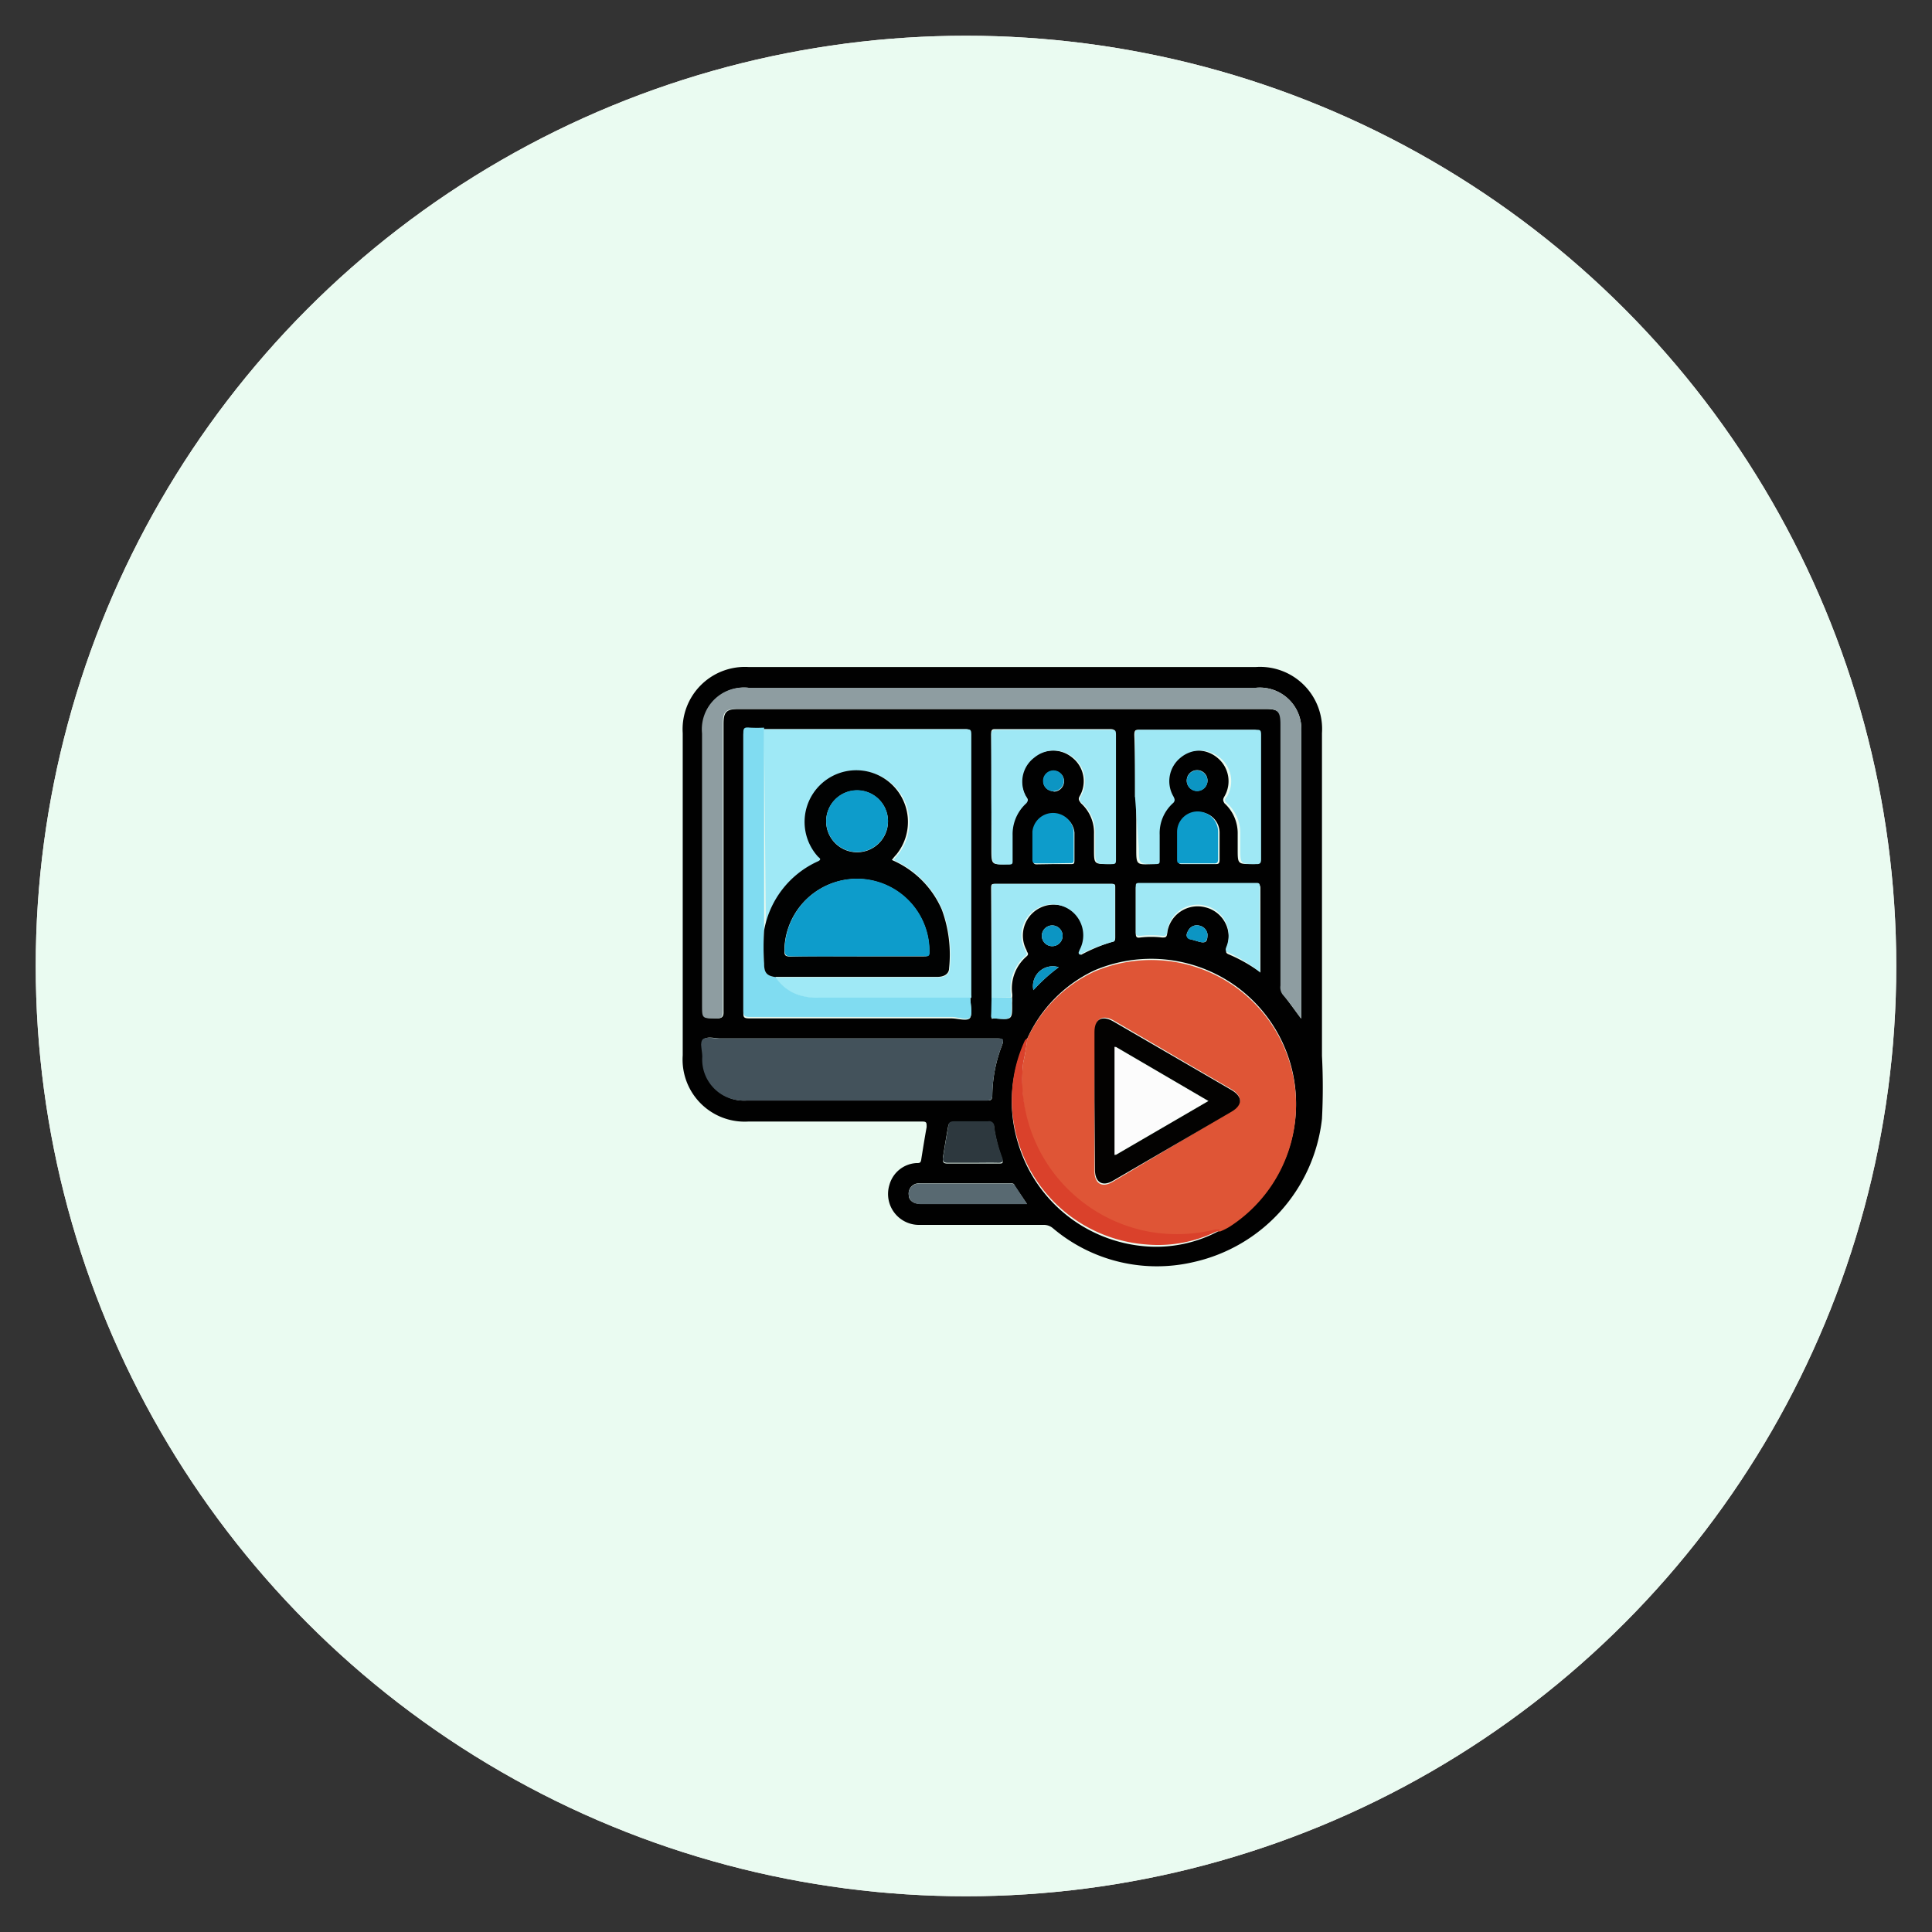 <svg id="Layer_1" data-name="Layer 1" xmlns="http://www.w3.org/2000/svg" viewBox="0 0 80 80"><rect x="0" y="0" width="80" height="80" fill="#333333" stroke="none"/><defs><style>.cls-1{fill:#fbeeee;}.cls-2{fill:#eafbf1;}.cls-3{fill:#010101;}.cls-4{fill:#df5536;}.cls-5{fill:#9fe9f6;}.cls-6{fill:#8e9da1;}.cls-7{fill:#43525b;}.cls-8{fill:#80dcf1;}.cls-9{fill:#9fe8f5;}.cls-10{fill:#da412b;}.cls-11{fill:#586971;}.cls-12{fill:#2d383e;}.cls-13{fill:#0d9ccb;}.cls-14{fill:#0c95c3;}.cls-15{fill:#030201;}.cls-16{fill:#010202;}.cls-17{fill:#fcfcfc;}</style></defs><g id="about_us" data-name="about us"><circle class="cls-1" cx="40" cy="40" r="38.52"/></g><g id="about_us-2" data-name="about us"><circle class="cls-2" cx="40" cy="40" r="38.52"/></g><path class="cls-3" d="M41.49,27.62H52a2.57,2.57,0,0,1,2.74,2.74c0,4.45,0,8.91,0,13.36a25.25,25.25,0,0,1,0,2.61,6.85,6.85,0,0,1-5.32,5.93,6.66,6.66,0,0,1-5.83-1.41.58.58,0,0,0-.38-.13H38.08a1.28,1.28,0,0,1-1.25-1.66,1.23,1.23,0,0,1,1.12-.9c.13,0,.18,0,.2-.17.07-.44.14-.88.22-1.32,0-.19,0-.23-.2-.23H31a2.57,2.57,0,0,1-2.73-2.74V30.36A2.58,2.58,0,0,1,31,27.62Zm-.43,13.69c0,.24,0,.48,0,.72s0,.13.13.14c.73.06.73.07.72-.65a1.48,1.48,0,0,0,0-.21.59.59,0,0,0,0-.19,1.75,1.75,0,0,1,.6-1.52c.13-.11,0-.17,0-.25a1.28,1.28,0,1,1,2.25,0s-.11.1,0,.19A7,7,0,0,1,46.05,39c.11,0,.13-.08.13-.19V36.76c0-.13,0-.16-.17-.16h-4.8c-.13,0-.17,0-.17.17C41.05,38.28,41.05,39.8,41.06,41.31Zm-.88,0a.41.41,0,0,0,0-.11c0-3.6,0-7.19,0-10.79,0-.18-.05-.22-.22-.22H31.64a5.81,5.81,0,0,1-.59,0c-.22,0-.27,0-.27.27q0,5.72,0,11.44c0,.22,0,.27.27.27h8.34c.26,0,.63.12.76,0S40.18,41.58,40.18,41.31Zm10.35,9.63a2.69,2.69,0,0,0,.38-.19,6,6,0,0,0-5.59-10.57A5.72,5.72,0,0,0,42.54,43s-.07.1-.1.16a5.83,5.83,0,0,0-.28,4.19,6,6,0,0,0,5.3,4.26A5.48,5.48,0,0,0,50.53,50.94Zm3.35-8.76V30.35A1.72,1.72,0,0,0,52,28.48H31a1.73,1.73,0,0,0-1.9,1.89V41.62c0,.55,0,.53.56.55.23,0,.31-.05.3-.3V30c0-.53.11-.64.64-.64h21.8c.54,0,.65.1.65.65V40.82a.5.5,0,0,0,.09.37C53.39,41.5,53.62,41.84,53.88,42.18ZM35.31,43H29.83c-.24,0-.56-.11-.71.06s0,.46,0,.7a1.7,1.7,0,0,0,1.8,1.81h6.58c1.11,0,2.23,0,3.34,0,.17,0,.25,0,.25-.23a5.92,5.92,0,0,1,.41-2.08c.08-.22,0-.26-.19-.26ZM41.05,33v2.14c0,.68,0,.67.69.64.14,0,.17,0,.17-.16,0-.35,0-.7,0-1.05a1.73,1.73,0,0,1,.57-1.33c.1-.09.1-.14,0-.26a1.25,1.25,0,0,1,.3-1.61,1.27,1.27,0,0,1,1.62,0,1.24,1.24,0,0,1,.3,1.61c-.07.13,0,.19.06.28a1.64,1.64,0,0,1,.54,1.28v.62c0,.63,0,.62.64.62.17,0,.22,0,.22-.21V30.41c0-.17,0-.22-.21-.22H41.26c-.17,0-.22,0-.22.22C41.05,31.26,41.05,32.12,41.05,33Zm6,0v2.14c0,.68,0,.67.7.64.13,0,.16,0,.16-.16,0-.35,0-.7,0-1.05a1.67,1.67,0,0,1,.57-1.33c.1-.09.09-.14,0-.26a1.25,1.25,0,0,1,.3-1.61,1.27,1.27,0,0,1,1.62,0,1.25,1.25,0,0,1,.3,1.61c-.08.13-.05.19,0,.28a1.68,1.68,0,0,1,.55,1.28v.62c0,.63,0,.62.64.62.17,0,.22,0,.22-.21q0-2.57,0-5.13c0-.17,0-.22-.22-.22h-4.7c-.17,0-.22,0-.22.22C47,31.26,47,32.12,47,33Zm5.14,7.28c0-1.2,0-2.36,0-3.51,0-.13-.07-.14-.17-.14H47.2c-.12,0-.17,0-.17.16,0,.63,0,1.25,0,1.87,0,.16.06.18.19.16a3.88,3.88,0,0,1,.9,0c.14,0,.19,0,.21-.17a1.27,1.27,0,0,1,1.58-1.08,1.26,1.26,0,0,1,.87,1.71c0,.11-.05.17.08.23A6.38,6.38,0,0,1,52.17,40.25Zm-9.64,9.61L42,49.08C42,49,41.91,49,41.83,49H38.07a.42.42,0,0,0-.44.48c0,.24.21.37.5.37h4.4Zm-2.28-1.71c.36,0,.72,0,1.07,0,.18,0,.21,0,.15-.22a6.17,6.17,0,0,1-.33-1.28.21.21,0,0,0-.26-.22q-.71,0-1.41,0c-.14,0-.21.05-.23.19-.08.43-.15.87-.22,1.3,0,.16,0,.23.2.23Zm3.36-12.4h.7c.13,0,.16,0,.16-.17,0-.38,0-.76,0-1.14a.86.86,0,0,0-1.71,0c0,.38,0,.77,0,1.15,0,.15.06.18.19.17Zm6,0h.67c.14,0,.2,0,.2-.18,0-.38,0-.75,0-1.12a.85.85,0,0,0-1.7,0c0,.37,0,.75,0,1.12,0,.14,0,.19.18.18Zm-6-3a.43.43,0,0,0,0-.86.43.43,0,0,0-.43.44A.42.42,0,0,0,43.62,32.76ZM50,32.32a.43.43,0,0,0-.86,0,.43.43,0,1,0,.86,0Zm-6,6.43a.43.43,0,0,0-.42-.43.43.43,0,1,0,.42.43Zm6-.06a.42.42,0,0,0-.33-.36.4.4,0,0,0-.47.21c-.12.2-.07.32.16.37l.31.09C49.93,39.06,50,39,50,38.69ZM42.79,41a7.32,7.32,0,0,1,1.05-.95A.82.82,0,0,0,42.79,41Z"/><path class="cls-4" d="M42.54,43a5.72,5.72,0,0,1,2.78-2.77,6,6,0,0,1,5.59,10.57,2.69,2.69,0,0,1-.38.19h-.21a6.59,6.59,0,0,1-2.69.1,6.41,6.41,0,0,1-3.12-1.5A6.39,6.39,0,0,1,42.37,44,9.89,9.89,0,0,0,42.54,43Zm2.78,2.64v2.85c0,.52.31.71.75.45L51,46c.45-.27.45-.62,0-.89l-4.88-2.85c-.46-.26-.77-.09-.77.44Z"/><path class="cls-5" d="M31.64,30.2H40c.17,0,.22,0,.22.22,0,3.6,0,7.19,0,10.79a.41.41,0,0,1,0,.11H33.91a2.25,2.25,0,0,1-.64-.06,1.8,1.8,0,0,1-1.15-.79h6.73c.28,0,.47-.13.48-.36a5.4,5.4,0,0,0-.3-2.42A3.93,3.93,0,0,0,37,35.61a2.33,2.33,0,0,1,.19-.23,2.13,2.13,0,1,0-3.26.08c.06.06.21.12,0,.21a3.89,3.89,0,0,0-2.22,2.86c-.07-.08,0-.19,0-.28Z"/><path class="cls-6" d="M53.88,42.18c-.26-.34-.49-.68-.77-1a.5.5,0,0,1-.09-.37V30c0-.55-.11-.65-.65-.65H30.57c-.53,0-.64.11-.64.64V41.87c0,.25-.07.31-.3.3-.56,0-.56,0-.56-.55V30.37A1.73,1.73,0,0,1,31,28.48H52a1.72,1.72,0,0,1,1.88,1.87V42.18Z"/><path class="cls-7" d="M35.31,43h6c.22,0,.27,0,.19.26a5.92,5.92,0,0,0-.41,2.08c0,.2-.08.23-.25.23-1.11,0-2.23,0-3.34,0H30.88a1.7,1.7,0,0,1-1.8-1.81c0-.24-.1-.55,0-.7s.47-.06.71-.06Z"/><path class="cls-8" d="M32.12,40.46a1.8,1.8,0,0,0,1.15.79,2.25,2.25,0,0,0,.64.06h6.27c0,.27.1.62,0,.8s-.5,0-.76,0H31.05c-.22,0-.27-.05-.27-.27q0-5.73,0-11.44c0-.22,0-.3.27-.27a5.81,5.81,0,0,0,.59,0v8.05c0,.09,0,.2,0,.28a10.5,10.5,0,0,0,0,1.37C31.64,40.28,31.75,40.41,32.12,40.46Z"/><path class="cls-9" d="M41.05,33c0-.85,0-1.71,0-2.56,0-.18.05-.22.22-.22H46c.17,0,.21,0,.21.22v5.13c0,.18,0,.22-.22.21-.64,0-.64,0-.64-.62v-.62a1.64,1.64,0,0,0-.54-1.28c-.1-.09-.13-.15-.06-.28a1.24,1.24,0,0,0-.3-1.61,1.27,1.27,0,0,0-1.62,0A1.25,1.25,0,0,0,42.5,33c.07.12.07.17,0,.26a1.73,1.73,0,0,0-.57,1.33c0,.35,0,.7,0,1.05,0,.12,0,.16-.17.16-.69,0-.69,0-.69-.64Z"/><path class="cls-9" d="M47,33c0-.85,0-1.71,0-2.56,0-.18,0-.22.22-.22H52c.18,0,.22,0,.22.22q0,2.56,0,5.13c0,.18-.05.22-.22.21-.64,0-.64,0-.64-.62v-.62a1.68,1.68,0,0,0-.55-1.28c-.1-.09-.13-.15,0-.28a1.25,1.25,0,0,0-.3-1.61,1.27,1.27,0,0,0-1.62,0,1.25,1.25,0,0,0-.3,1.61c.06.12.07.17,0,.26a1.67,1.67,0,0,0-.57,1.33c0,.35,0,.7,0,1.05,0,.12,0,.16-.16.16-.7,0-.7,0-.7-.64Z"/><path class="cls-9" d="M41.06,41.31c0-1.51,0-3,0-4.54,0-.13,0-.17.17-.17H46c.13,0,.17,0,.17.16v2.06c0,.11,0,.16-.13.19a7,7,0,0,0-1.34.52c-.08-.09,0-.14,0-.19a1.28,1.28,0,1,0-2.25,0c0,.08.14.14,0,.25a1.75,1.75,0,0,0-.6,1.52.59.59,0,0,1,0,.19Z"/><path class="cls-9" d="M52.17,40.25a6.38,6.38,0,0,0-1.31-.81c-.13-.06-.12-.12-.08-.23a1.26,1.26,0,0,0-.87-1.71,1.27,1.27,0,0,0-1.58,1.08c0,.15-.07.18-.21.17a3.88,3.88,0,0,0-.9,0c-.13,0-.19,0-.19-.16,0-.62,0-1.24,0-1.87,0-.13,0-.16.17-.16H52c.1,0,.17,0,.17.14C52.16,37.89,52.17,39.05,52.17,40.25Z"/><path class="cls-10" d="M42.54,43A9.89,9.89,0,0,1,42.37,44a6.39,6.39,0,0,0,2.14,5.51,6.41,6.41,0,0,0,3.12,1.5,6.59,6.59,0,0,0,2.69-.1h.21a5.48,5.48,0,0,1-3.07.62,6,6,0,0,1-5.3-4.26,5.83,5.83,0,0,1,.28-4.19C42.47,43.05,42.51,43,42.54,43Z"/><path class="cls-11" d="M42.53,49.86h-4.4c-.29,0-.47-.13-.5-.37a.42.42,0,0,1,.44-.48h3.76c.08,0,.14,0,.19.07Z"/><path class="cls-12" d="M40.25,48.15h-1c-.18,0-.23-.07-.2-.23.07-.43.14-.87.22-1.3,0-.14.09-.19.23-.19q.7,0,1.41,0a.21.21,0,0,1,.26.22,6.17,6.17,0,0,0,.33,1.28c.06.17,0,.22-.15.22C41,48.14,40.61,48.15,40.25,48.15Z"/><path class="cls-13" d="M43.61,35.75h-.67c-.13,0-.19,0-.19-.17,0-.38,0-.77,0-1.15a.86.86,0,0,1,1.71,0c0,.38,0,.76,0,1.14,0,.13,0,.18-.16.17Z"/><path class="cls-13" d="M49.59,35.75h-.67c-.14,0-.18,0-.18-.18,0-.37,0-.75,0-1.12a.85.85,0,0,1,1.7,0c0,.37,0,.74,0,1.12,0,.16-.06.19-.2.18Z"/><path class="cls-8" d="M41.06,41.31h.83a1.48,1.48,0,0,1,0,.21c0,.72,0,.71-.72.65-.1,0-.14,0-.13-.14S41.05,41.55,41.06,41.31Z"/><path class="cls-14" d="M43.62,32.76a.42.42,0,0,1-.43-.42.43.43,0,0,1,.43-.44.43.43,0,0,1,0,.86Z"/><path class="cls-14" d="M50,32.32a.43.43,0,1,1-.43-.42A.44.44,0,0,1,50,32.32Z"/><path class="cls-14" d="M44,38.75a.43.43,0,1,1-.42-.43A.43.43,0,0,1,44,38.75Z"/><path class="cls-14" d="M50,38.69c0,.29-.1.37-.33.31l-.31-.09c-.23,0-.28-.17-.16-.37a.4.4,0,0,1,.47-.21A.42.42,0,0,1,50,38.69Z"/><path class="cls-14" d="M42.79,41a.82.82,0,0,1,1.05-.95A7.32,7.32,0,0,0,42.79,41Z"/><path class="cls-15" d="M45.32,45.59V42.73c0-.53.31-.7.77-.44L51,45.14c.46.27.46.62,0,.89l-4.91,2.86c-.44.26-.75.07-.75-.45Zm4.72,0-3.85-2.25v4.49Z"/><path class="cls-16" d="M32.12,40.46c-.37-.05-.48-.18-.48-.56a10.5,10.5,0,0,1,0-1.37,3.89,3.89,0,0,1,2.22-2.86c.2-.09.05-.15,0-.21a2.14,2.14,0,1,1,3.26-.08,2.33,2.33,0,0,0-.19.23A3.93,3.93,0,0,1,39,37.67a5.4,5.4,0,0,1,.3,2.42c0,.23-.2.36-.48.36H32.12Zm3.36-.86h2.78c.09,0,.21,0,.22-.13a3,3,0,1,0-6-.15c0,.22,0,.29.27.29C33.67,39.59,34.58,39.6,35.48,39.6ZM36.77,34a1.28,1.28,0,1,0-1.29,1.29A1.28,1.28,0,0,0,36.77,34Z"/><path class="cls-17" d="M50,45.59l-3.85,2.24V43.34Z"/><path class="cls-13" d="M35.48,39.6c-.9,0-1.81,0-2.72,0-.23,0-.27-.07-.27-.29a3,3,0,1,1,6,.15c0,.18-.13.13-.22.13Z"/><path class="cls-13" d="M36.77,34a1.28,1.28,0,0,1-2.56,0,1.28,1.28,0,0,1,2.56,0Z"/></svg>